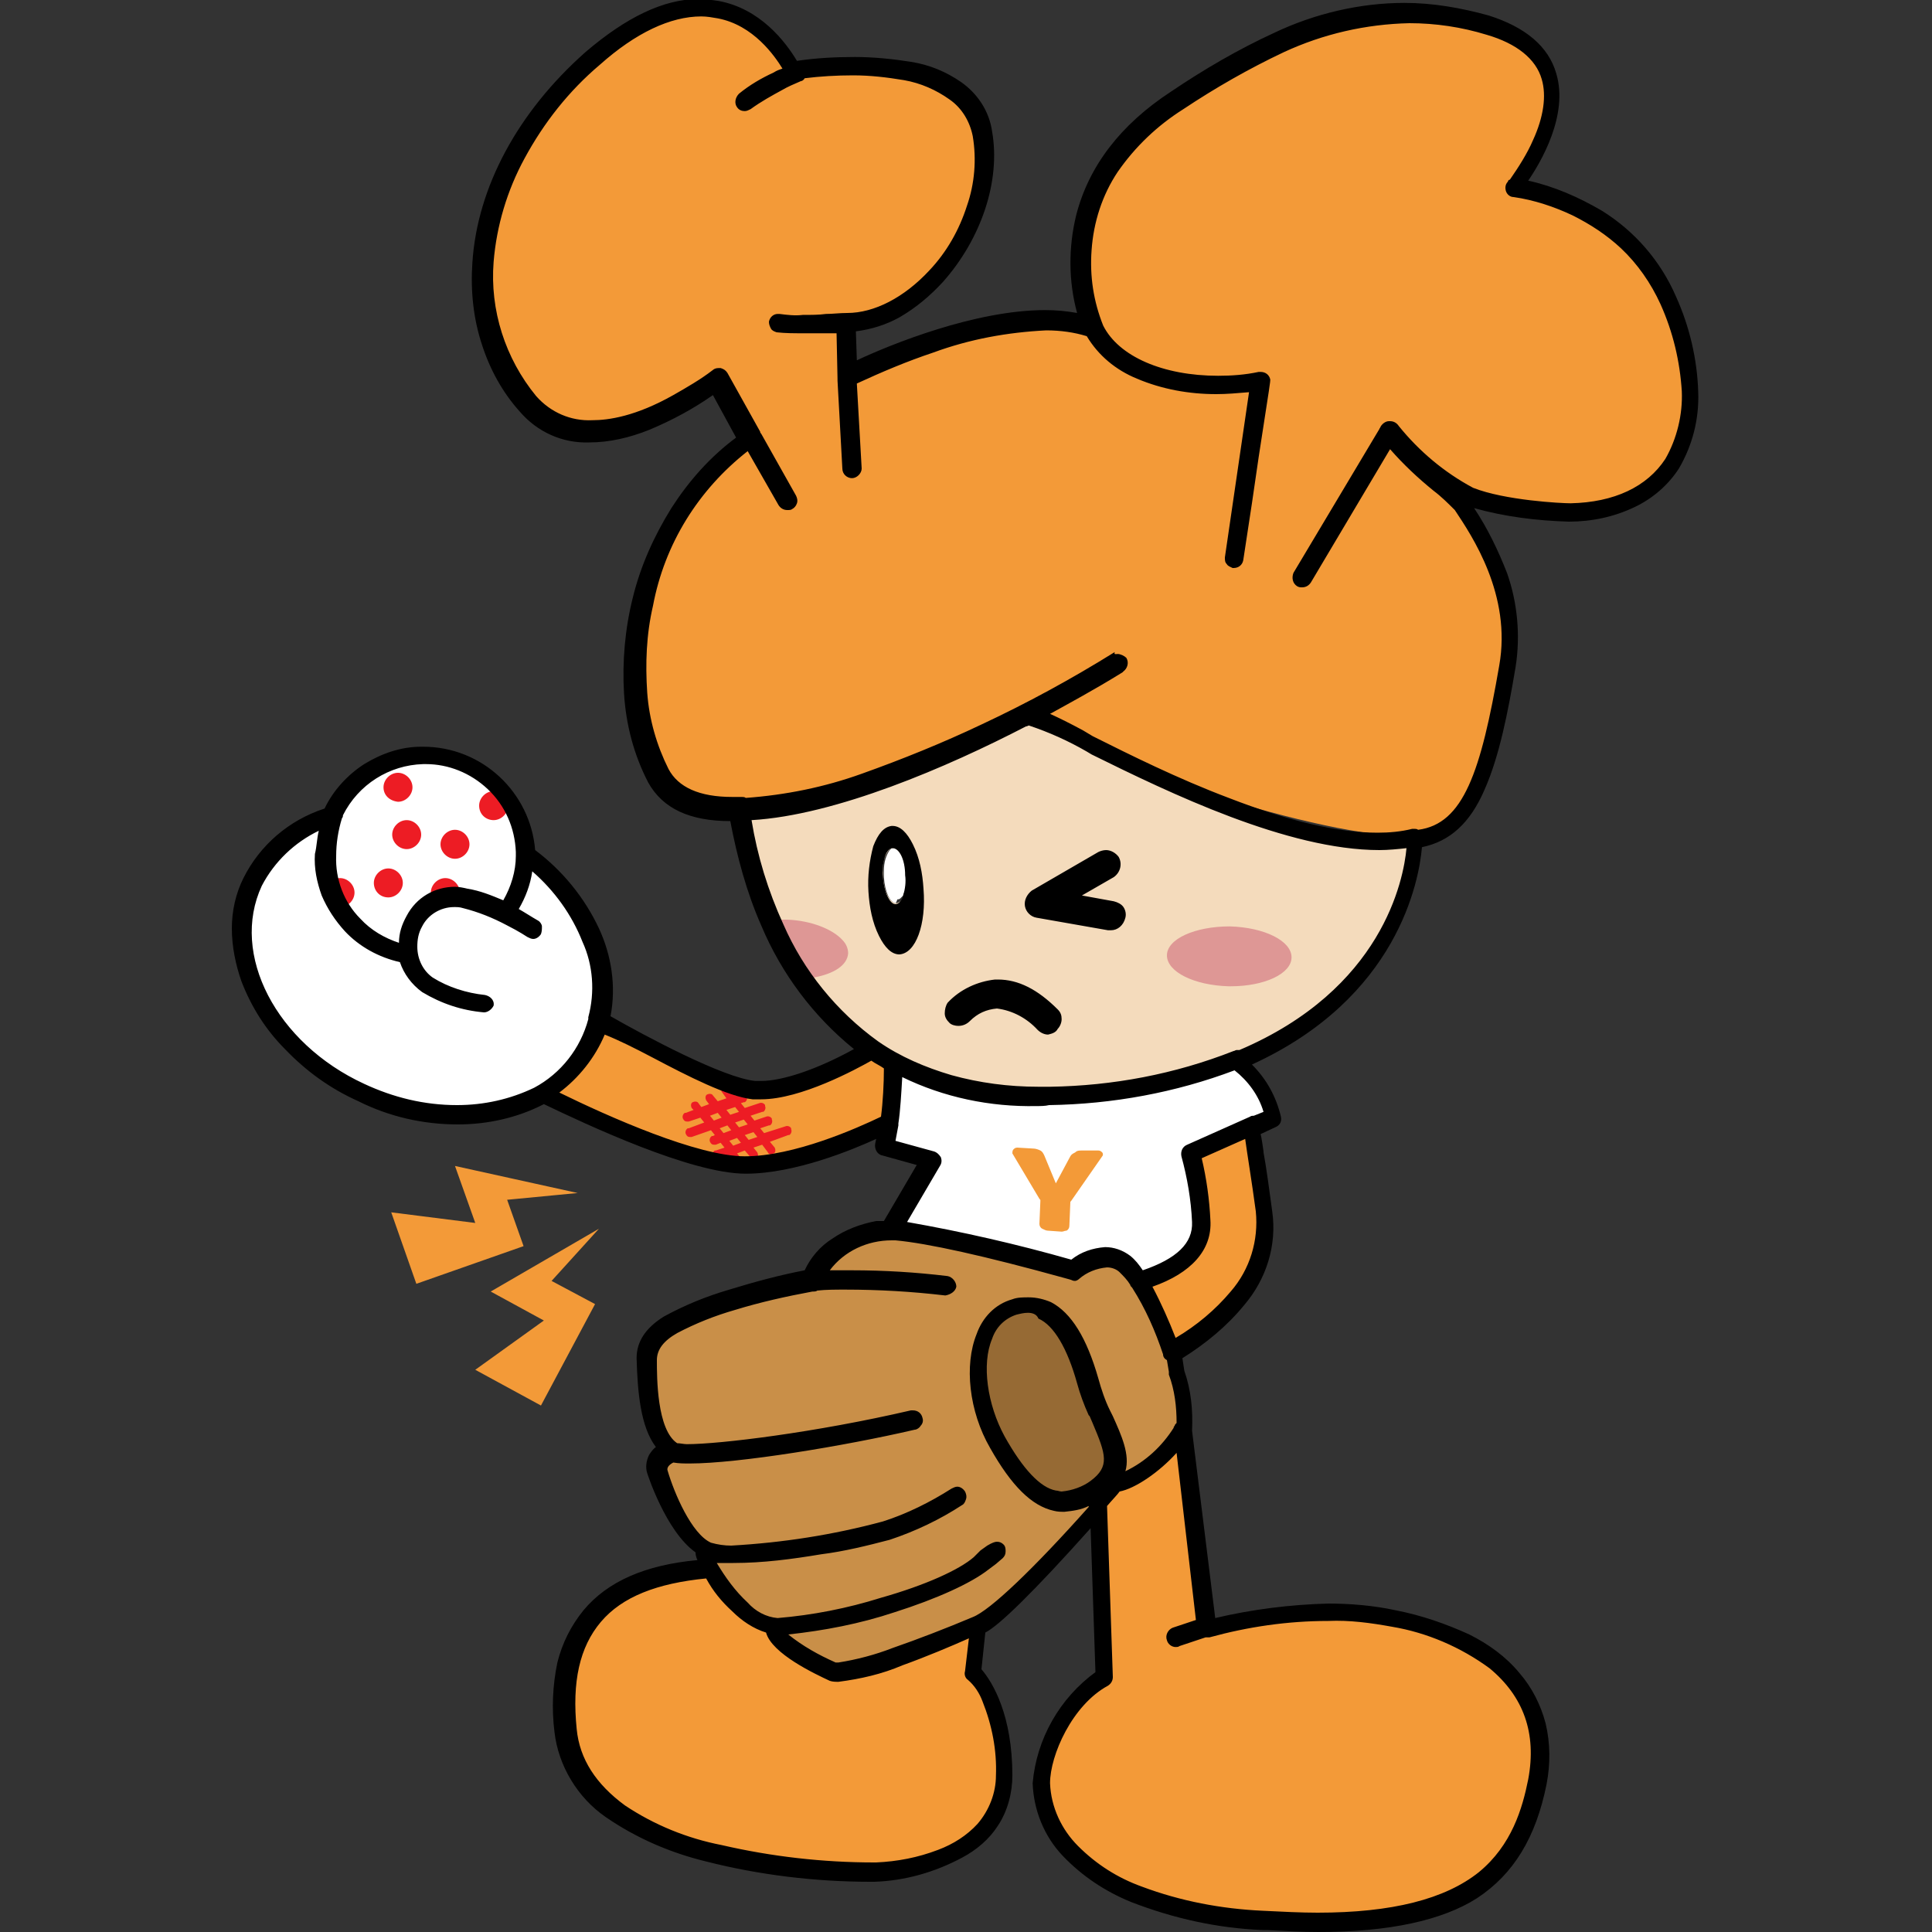 <svg version="1.1" id="レイヤー_1" xmlns="http://www.w3.org/2000/svg" x="0" y="0" viewBox="0 0 200 200" xml:space="preserve"><rect x="0" y="0" width="200" height="200" fill="#333333" stroke="none"/><path fill="none" d="M1121 628h200v200h-200z" transform="translate(-1121 -628)"/><path d="M1212.4 756.5l4.9-8.4-4.9-1.4 1.8-9.3c5.4 1.9 11.1 3 16.8 3.3 8.2.2 17.1-3.3 17.1-3.3 2.4 1.3 4.1 3.6 4.7 6.2l-8.6 3.9 3.7 11.3c-5.8 1.7-11.8 2.8-17.9 3.2h-.6c-7.7-.1-17-5.5-17-5.5zm-54.1-15.5c-9.8-4.5-14.6-14.3-11.1-21.8 1.6-3.3 4.6-5.8 8.2-6.8 1.7-3.8 5.5-6.3 9.7-6.3 5.7 0 10.4 4.6 10.5 10.3 6.7 5.1 9.7 12.9 6.8 19.2-2.4 5-7.8 7.7-14 7.7-3.6-.1-7-.8-10.1-2.3zm55.4-19.5c-.6-.1-1.1-1.2-1.2-2.7v-.7c0-.8.2-1.5.6-2.1l.1-.1c.1-.1.2-.1.3-.1.7 0 1.2 1.2 1.3 2.8v.9c0 .2-.1.4-.1.6 0 .2-.1.3-.2.5v.1l-.3.3c-.1.1-.2.1-.3.1-.2.5-.2.5-.2.4z" fill="#fff" transform="translate(-1121 -628)"/><path d="M1228.1 741.5c-5.9.2-11.8-1.5-16.8-4.7-3.9-2.7-7-6.2-9.2-10.4-1.8-3.3-3.1-6.8-3.9-10.4-.4-1.6-.6-3.1-.8-4.7.4.1.9.1 1.3.1 4.1 0 11.7-2.5 17.3-4.6 6.2-2.3 11.4-4.6 11.4-4.6 7.8 4.2 16 7.8 24.4 10.6 3.9 1.4 8 2.1 12.1 2.3 1.2.1 2.3-.1 3.4-.5-.1 2.7-.7 5.3-1.8 7.7-1.4 3.2-3.5 6.2-6.1 8.6-3.3 3.1-7.3 5.6-11.6 7.1-5.9 2.1-12.1 3.3-18.4 3.4-.3.1-.8.1-1.3.1zm-14.7-25.7c-.1 0-.3.1-.3.1-.6.7-.8 1.6-.7 2.5v.4c.1 1.5.7 2.6 1.3 2.7h.1c.3-.1.5-.2.6-.5.2-.4.3-.8.4-1.3v-1c-.1-1.7-.7-2.9-1.4-2.9z" fill="#f4dbbc" transform="translate(-1121 -628)"/><path d="M1251.6 826.8c-20.3-1.5-23-10.9-22.9-14.2.1-3.3 2.6-8.9 6.5-11.1l-1.3-39.5 2.4-.6-.1-.3s9.4-1 9.1-6.7c-.1-2.4-.5-4.7-1.1-7l6.5-2.9s.7 4.4 1.3 8.7c1.1 7.6-6.1 12.6-9.5 14.5l3.6 28.8s10-3 19.4-1.1c9.3 1.9 16.7 7.1 14.8 17-1.7 8.8-7.1 14.6-22.9 14.6-1.8 0-3.7 0-5.8-.2zm-72.4-19.7c-1.4-13.9 8.3-16.3 15.1-16.8 6.9-.5 17.4 4.8 17.4 4.8l6.1-36.4 8.2 2.6-4.7 39.8s3.2 2.8 3.2 10.7-9 9.9-13.2 10h-.6c-5.9 0-30.2-1.4-31.5-14.7zm-9-37.3l7.1-5.1-5.5-3 11.2-6.5-4.9 5.4 4.5 2.4-5.6 10.5-6.8-3.7zm-8.7-16.3l8.7 1.1-2.1-5.9 12.7 2.8-7.3.7 1.7 4.8-11.1 3.9-2.6-7.4zm68 1.9c-.2 0-.4-.1-.6-.2-.2-.1-.3-.3-.3-.5l.1-2.4c0-.1 0-.1-.1-.2l-2.8-4.7c0-.1 0-.3.1-.4.1-.1.2-.2.4-.2l1.7.1c.2 0 .5.1.7.2.2.1.3.3.4.5l1.2 2.9 1.5-2.8c.1-.2.3-.3.5-.4.2-.2.4-.2.7-.2h1.7c.2 0 .3.1.4.2.1.1.1.3 0 .4l-3.2 4.6c-.1.1-.1.1-.1.2l-.1 2.4c0 .2-.1.4-.3.5-.2 0-.3.1-.5.1l-1.4-.1zm-52.1-14.1c.9-.3 5.5-7.7 5.5-7.7s11.5 6.9 16.1 7.4c4.6.5 12.7-4.5 12.7-4.5l2.4.7-.9 6.8s-8.7 4.5-15.2 4.5-20.6-7.2-20.6-7.2zm50.2-39.4s-33 16.8-38.5 6.2-1.8-27.3 9.5-34.9l-3.4-6.1s-12.8 10.1-19.7 2.5-7.5-23.2 6.8-35.8c14.2-12.6 20.7 1.3 20.7 1.3s18.1-3.2 19.7 6.3c1.6 9.5-7 19.8-14.1 19.4l.1 5.7s16.4-8.2 25.3-5.2c0 0-3.3-17 8.8-23.5 9.9-5.4 18.9-11.8 32.1-7.8s2.7 16.8 2.7 16.8 11.6 1.3 16.1 11.7c4.8 11.1 2.2 21.5-10.1 21.9-.5 0-7.8-.3-11.2-2.1-3.5-1.8 6.8 6.6 4.8 18.1s-4.1 16.7-9.7 18c-.5.1-1 .1-1.6.1-8.7 0-34.8-8.4-38.3-12.6z" fill="#f39a38" transform="translate(-1121 -628)"/><path d="M1248.2 730.1c-3.6-.1-6.4-1.5-6.4-3.2s2.9-3 6.5-3c3.6.1 6.4 1.5 6.4 3.2 0 1.7-2.8 3-6.3 3h-.2zm-43-.9c-1.2-1.8-2.3-3.6-3.2-5.6-.1-.1-.1-.3-.2-.4h.7c2.5.1 4.7 1 5.7 2.1.4.4.6.9.6 1.4-.1 1.2-1.4 2.1-3.6 2.5z" fill="#de9795" transform="translate(-1121 -628)"/><path d="M1237.4 759c-1.5-1.3-3.6-.6-5.4.6 0 0-16.5-4.7-20.4-4.1-3.5.5-6.2 2.9-6.8 5.1-1.5.1-3 .3-4.4.8-7 2.5-12.7 3.5-12.7 7.2 0 3.8.4 8.1 2.7 9.5 0 0-2 .6-1.6 2.2.4 1.6 2.5 6.7 5.1 7.9-.7.4 2.7 7 6.7 7.8.3.1.7.1 1 .1l-.5.3c-.2 1.5 4.4 3.8 6.1 4.6s12.5-3.7 15.2-4.9c2.7-1.2 14.3-14.8 14.3-14.8 1.2.4 5.5-2.6 6.8-5.3 1.2-2.6-2.8-14.2-6.1-17z" fill="#c98f48" transform="translate(-1121 -628)"/><path d="M1225.9 763.1c3.5-1.1 6.1 1.9 7.7 7.6 1.5 5.3 5 8.4 1 11.2-3.4 2.4-6.5 2.2-10.4-4.9-3-5.2-2.7-12.5 1.7-13.9z" fill="#966a34" transform="translate(-1121 -628)"/><path d="M1197.7 749l-1-1.3-1.3.4c-.1-.1-.1-.1-.2-.1-.2 0-.3-.1-.4-.3-.1-.2 0-.5.2-.6h.1l.9-.3-.4-.5-.5.2h-.2c-.2 0-.3-.1-.4-.3-.1-.2 0-.5.2-.6h.1l.2-.1-.4-.5-2 .7h-.2c-.2 0-.3-.1-.4-.3-.1-.2 0-.5.2-.6h.1l1.6-.6-.4-.5-1.2.4h-.2c-.2 0-.3-.1-.4-.3-.1-.2 0-.5.2-.6h.1l.8-.3-.2-.2c-.1-.2-.1-.5.1-.6.2-.1.5-.1.6.1l.3.4.8-.3-.3-.4c-.1-.2-.1-.5.1-.6.2-.1.5-.1.6.1l.5.6.9-.3-.5-.7c-.1-.2-.1-.5.1-.6.2-.1.5-.1.6.1l.7.9.6-.2c.2-.1.5 0 .6.2v.1c.1.2 0 .5-.2.6h-.1l-.3.1.4.5 1.5-.5c.2-.1.5 0 .6.2v.1c.1.2 0 .5-.2.6h-.1l-1.2.4.4.5 1.2-.4c.2-.1.5 0 .6.2v.1c.1.2 0 .5-.2.6h-.1l-.9.3.4.5 2.2-.7c.2-.1.5 0 .6.2v.1c.1.2 0 .5-.2.6h-.1l-1.9.7.5.6c.1.2.1.5-.1.6-.1 0-.2.1-.3.1s-.3-.1-.3-.2l-.6-.8-.9.3.4.5c.1.2.1.5-.1.6-.1.1-.2.1-.3.1-.1 0-.3-.1-.3-.2l-.6-.7-.8.3.9 1.1c.1.2.1.5-.1.6-.1 0-.2.1-.3.1.1 0-.1-.1-.1-.2zm-1.2-2.9l.4.5.8-.3-.4-.5-.8.3zm1.6-.6l.4.5.9-.3-.4-.5-.9.3zm-2.6-.7l.4.5.8-.3-.4-.5-.8.3zm1.6-.6l.4.5.9-.3-.4-.5-.9.3zm-2.6-.7l.4.5.8-.3-.4-.5-.8.3zm1.7-.6l.4.5.9-.3-.4-.5-.9.3zm-30.6-22.5c0-.8.7-1.5 1.5-1.5s1.5.7 1.5 1.5-.7 1.5-1.5 1.5-1.5-.7-1.5-1.5zm-10.9 0c0-.8.7-1.5 1.5-1.5s1.5.7 1.5 1.5-.7 1.5-1.5 1.5-1.5-.7-1.5-1.5zm5-1c0-.8.7-1.5 1.5-1.5s1.5.7 1.5 1.5-.7 1.5-1.5 1.5c-.9 0-1.5-.7-1.5-1.5zm6.9-4c0-.8.7-1.5 1.5-1.5s1.5.7 1.5 1.5-.7 1.5-1.5 1.5-1.5-.7-1.5-1.5zm-5-1c0-.8.7-1.5 1.5-1.5s1.5.7 1.5 1.5-.7 1.5-1.5 1.5-1.5-.7-1.5-1.5zm9-3c0-.8.7-1.5 1.5-1.5s1.5.7 1.5 1.5-.7 1.5-1.5 1.5-1.5-.6-1.5-1.5zm-9.9-1.9c0-.8.7-1.5 1.5-1.5s1.5.7 1.5 1.5-.7 1.5-1.5 1.5c-.9-.1-1.5-.7-1.5-1.5z" fill="#ed1c24" transform="translate(-1121 -628)"/><path d="M1257.5 828c-1.7 0-3.5-.1-5.3-.2h-.5c-4.7-.2-9.2-1.2-13.6-2.9-2.7-1.1-5.1-2.7-7.1-4.8-1.9-2-3-4.7-3.1-7.5.4-4.6 2.8-8.8 6.5-11.5l-.5-14.9c-5.9 6.6-9.5 10.1-10.9 10.8l-.4 3.8c1.2 1.4 3.2 4.8 3.2 11 0 1.8-.5 3.7-1.5 5.2-.9 1.4-2.2 2.5-3.7 3.3-2.8 1.5-5.9 2.4-9.1 2.5h-.4c-5.7 0-11.5-.7-17-2.1-3.7-.9-7.2-2.4-10.4-4.6-2.9-2-4.9-5.3-5.3-8.8-.3-2.4-.2-4.8.3-7.2.5-2 1.4-3.8 2.7-5.4 2.5-3 6.4-4.7 11.8-5.2-.1-.2-.2-.5-.2-.8-3.1-2.2-5-8.2-5-8.2-.2-.6-.1-1.3.2-1.9.2-.3.4-.6.7-.8-1.6-2.1-1.9-5.7-2-9.2 0-1.7.9-3.1 2.8-4.3 2.2-1.2 4.4-2.1 6.8-2.8 2.6-.8 5.2-1.5 7.8-2 .6-1.3 1.6-2.5 2.9-3.3 1.3-.9 2.9-1.5 4.5-1.8h.8l3.4-5.8-3.6-1c-.5-.1-.8-.7-.7-1.2l.1-.5c-2.4 1.1-8.4 3.6-13.5 3.6-5.7 0-16.5-5.1-20.9-7.2-2.7 1.4-5.8 2.1-8.9 2.1-3.6 0-7.1-.8-10.3-2.4-2.9-1.3-5.4-3.1-7.6-5.4-2-2-3.5-4.4-4.5-7-.6-1.7-1-3.6-1-5.5 0-1.8.4-3.6 1.2-5.2 1.7-3.4 4.7-6 8.4-7.2.9-1.9 2.4-3.5 4.1-4.6 1.8-1.1 3.8-1.8 5.9-1.8h.2c6.1 0 11.1 4.7 11.6 10.7 2.8 2.1 5.1 4.9 6.6 8.1 1.3 2.8 1.8 6 1.2 9.1 3.5 2 11.7 6.4 15 6.7h.6c2.2 0 5.8-1.2 9.6-3.3-4.2-3.4-7.5-7.8-9.6-12.8-1.5-3.4-2.5-7.1-3.2-10.8-4.2 0-7-1.3-8.5-4-1.5-2.9-2.3-6-2.5-9.2-.2-3.3.1-6.7.9-9.9.8-3.3 2.2-6.4 4-9.3 1.8-2.8 4-5.3 6.7-7.3l-2.4-4.4c-2 1.4-4.2 2.6-6.6 3.6-2 .8-4.1 1.3-6.2 1.3-2.8.1-5.4-1.1-7.2-3.2-1.8-2-3.1-4.4-3.9-6.9-.9-2.7-1.2-5.6-1-8.5.5-7.8 4.7-15.6 11.7-21.8 4.2-3.6 8.1-5.5 11.7-5.5.7 0 1.4.1 2.1.2 4.3.8 6.9 4.2 8.1 6.2 2-.3 4-.4 6-.4 1.9 0 3.9.2 5.8.5s3.6 1 5.2 2.1c1.7 1.2 2.9 3 3.2 5.1.9 5.1-1.1 11.1-5.1 15.6-1.3 1.4-2.7 2.6-4.4 3.6-1.4.8-3 1.3-4.6 1.5l.1 3c3.4-1.6 12.2-5.2 19.5-5.2 1.1 0 2.2.1 3.3.3-.9-3.3-.9-6.8-.1-10.1 1.3-5.1 4.6-9.4 9.8-12.8 3.4-2.3 7-4.4 10.7-6.1 4.2-2 8.9-3.1 13.5-3.1 2.9 0 5.8.5 8.7 1.3 3.8 1.2 6.2 3.2 7 6 1.3 4.3-1.6 9.2-2.9 11.1 2.7.6 5.2 1.7 7.6 3.1 3.4 2.1 6.1 5.2 7.7 8.9 1.4 3.1 2.2 6.5 2.3 9.9.1 2.8-.6 5.5-2 7.9-1.1 1.7-2.7 3.1-4.6 4-2.1 1-4.4 1.5-6.8 1.5-3.3-.1-6.6-.5-9.8-1.4 1.4 2.1 2.5 4.4 3.4 6.7 1.1 3.1 1.4 6.5.9 9.7-.8 4.8-1.7 9.3-3.2 12.7-1.5 3.5-3.6 5.4-6.5 6-.3 3.5-2.5 15.6-17.6 22.5 1.5 1.5 2.5 3.3 3 5.4.1.5-.1.9-.6 1.1l-1.5.7c.1.4.2 1.1.3 1.8v.1c.3 1.6.6 3.9.9 6.1.5 3.5-.6 7-2.9 9.7-1.8 2.2-4 4-6.4 5.5l.2 1.3c.7 2 .9 4.1.8 6.2l2.4 19.4c3.8-.9 7.8-1.4 11.7-1.5 2.3 0 4.7.2 7 .7 2.6.5 5.2 1.4 7.6 2.5 2 1 3.8 2.3 5.2 4 1.3 1.5 2.2 3.3 2.7 5.2.5 2.1.5 4.2.1 6.3-1.1 5.5-3.4 9.3-7.2 11.8-3.6 2.3-9.1 3.5-16.4 3.5zm-14.7-49.6c-1.8 2-4.3 3.7-5.9 4-.2.3-.7.8-1.3 1.5l.6 17.7c0 .4-.2.7-.5.9-3.7 2-6 7.2-6 10.1.1 2.5 1.2 4.8 2.9 6.5 1.9 1.9 4.1 3.3 6.6 4.2 4 1.5 8.2 2.3 12.5 2.5 2 .1 4 .2 5.7.2 7.7 0 13.2-1.4 16.7-4.2 3.4-2.8 4.5-6.6 5.1-9.6.9-4.8-.5-8.6-4-11.5-3-2.2-6.5-3.7-10.1-4.3-2.2-.4-4.4-.7-6.6-.6-4.2 0-8.3.6-12.3 1.7h-.4l-2.7.9c-.1.1-.3.1-.4.1-.4 0-.8-.3-.9-.7-.2-.5.1-1.1.6-1.3l2.4-.8-2-17.3zm-48.7 13c-5.1.5-8.7 1.9-10.9 4.5-2.2 2.6-3 6.2-2.5 11.1.3 3.1 2 5.7 5 7.9 3 2 6.4 3.4 10 4.1 5.2 1.2 10.5 1.8 15.8 1.8h.2c2.2-.1 4.3-.5 6.4-1.3 1.6-.6 3-1.5 4.1-2.7 1.2-1.4 1.9-3.2 1.9-5 .1-2.6-.4-5.2-1.4-7.7-.3-.8-.8-1.6-1.5-2.2-.3-.2-.4-.6-.3-.9l.4-3.4c-1.8.8-4.4 1.9-6.9 2.8-2.1.9-4.3 1.4-6.6 1.7-.3 0-.6 0-.9-.1-1.5-.7-6-2.8-6.6-5-1.3-.4-2.5-1.2-3.5-2.2-1.1-1-2-2.1-2.7-3.4zm30.1-3.8c.3 0 .5.1.7.3.2.2.2.5.2.7 0 .3-.1.5-.3.7l-.7.6-.8.6c-1.8 1.4-5.3 3-9.7 4.4-3.6 1.2-7.3 1.9-11 2.3 1.5 1.2 3.1 2.1 4.9 2.9h.3c1.9-.3 3.8-.8 5.6-1.5 2.6-.9 5.7-2.1 8.3-3.2 1.8-.7 6.3-5 12-11.4v-.1c-.8.4-1.6.5-2.5.6-.4 0-.7 0-1.1-.1-2.3-.5-4.4-2.6-6.6-6.5-2.2-3.8-2.7-8.6-1.4-11.8.6-1.7 1.9-3.1 3.7-3.6.5-.2 1.1-.2 1.7-.2.8 0 1.6.2 2.3.5 2.1 1.1 3.7 3.7 4.9 7.9.3 1.1.7 2.3 1.2 3.3l.3.6c.9 2 1.8 4 1.3 5.7 2.1-1 3.8-2.6 5-4.5 0-.1 0-.1.1-.2 0-.1.1-.2.2-.3 0-1.7-.2-3.4-.8-5v-.3l-.2-1.2c-.2-.1-.4-.3-.4-.6-.8-2.4-1.8-4.7-3.2-6.9-.1-.1-.2-.2-.2-.3-.3-.5-.7-.9-1.1-1.3-.3-.3-.8-.5-1.3-.5-1.1.1-2.1.5-2.9 1.2-.1.1-.3.2-.4.2-.1 0-.2 0-.4-.1 0 0-.3-.1-.7-.2-8.3-2.3-14.2-3.6-17.5-3.9h-.4c-2.5 0-4.9 1.1-6.4 3.1h2.3c3.3 0 6.6.2 9.9.6.5.1.9.6.9 1.1-.1.5-.6.8-1.1.9h-.1c-3.4-.4-6.8-.6-10.3-.6-1 0-2 0-2.9.1-.1.1-.3.1-.5.1-2.7.5-5.4 1.1-8 1.9-2.1.6-4.1 1.4-6 2.4-1.4.8-2.1 1.7-2.1 2.8 0 1.8 0 7.2 2.1 8.6.3 0 .7.1 1 .1 3.4 0 13.3-1.2 23.2-3.5h.2c.5 0 .9.3 1 .8.1.3 0 .6-.2.8-.1.2-.4.4-.6.4-7.3 1.7-18.3 3.5-23.3 3.5-.6 0-1.1 0-1.7-.1-.2.1-.7.4-.6.8.7 2.4 2.5 6.6 4.5 7.5.7.2 1.4.3 2.1.3 5.3-.3 10.5-1.1 15.7-2.5 2.5-.8 4.9-2 7.1-3.4.2-.1.4-.2.6-.2.3 0 .6.2.8.5.1.2.2.5.1.8-.1.3-.2.5-.4.6-2.3 1.5-4.8 2.7-7.5 3.6-2.3.6-4.7 1.2-7.1 1.5-3 .5-6 .9-9.1.9h-1.7c.9 1.5 1.9 2.9 3.2 4.1.8.9 1.9 1.5 3.1 1.6 3.6-.3 7.2-1 10.7-2.1 4.6-1.3 8.1-2.9 9.6-4.2l.3-.3.3-.3.1-.1.7-.5c.5-.3.8-.4 1-.4zm3.2-23.7c-.4 0-.8.1-1.2.2-1.2.4-2.1 1.3-2.5 2.5-1.1 2.6-.5 6.8 1.3 10.1 1.9 3.4 3.7 5.3 5.3 5.6.2 0 .4.1.6.1 1.1-.1 2.2-.5 3-1.1 2-1.5 1.6-2.7.2-6-.1-.2-.2-.5-.3-.7l-.1-.1c-.5-1.1-.9-2.2-1.2-3.3-1-3.6-2.4-6-4-6.7-.2-.5-.7-.6-1.1-.6zm22.5-18l-4.5 2c.5 2.1.8 4.3.9 6.4.2 3.1-2 5.5-6 6.9.9 1.7 1.7 3.5 2.4 5.3 2.2-1.3 4.1-2.9 5.7-4.8 2-2.3 2.9-5.3 2.6-8.3-.4-3-.9-6-1.1-7.5zm-14.5 11.2c.9 0 1.8.3 2.6.9.5.4.9.9 1.3 1.5 3.5-1.2 5.2-2.8 5.1-5-.1-2.3-.5-4.6-1.1-6.8-.1-.5.1-1 .6-1.2l6.5-2.9c.1-.1.3-.1.4-.1l1-.4c-.5-1.7-1.6-3.2-3-4.3-6.1 2.3-12.6 3.5-19.2 3.6-.4.1-.9.1-1.3.1-4.8.1-9.6-.9-13.9-3-.1 1.7-.2 3.5-.4 4.8v.2l-.3 1.6 4 1.1c.3.1.5.3.7.6.1.3.1.6-.1.9l-3.4 5.8c5.7 1 11.4 2.3 17 3.9 1-.8 2.2-1.2 3.5-1.3zm-51.8-22c-1 2.4-2.7 4.5-4.7 6 5.1 2.5 14.3 6.6 19.2 6.6 5.1 0 11.6-2.9 14.1-4.1.2-1.5.3-3.5.3-4.9v-.1c-.4-.3-.9-.5-1.3-.8-1.6.9-7.3 4-11.4 4h-.9c-2.6-.3-6.7-2.4-10.3-4.3-1.9-1-3.5-1.8-5-2.4zM1154 714c-2.5 1.2-4.6 3.2-5.9 5.7-3.3 7.1 1.5 16.3 10.6 20.5 3 1.4 6.2 2.2 9.6 2.2 2.8 0 5.5-.6 8-1.8 2.8-1.5 4.8-4.1 5.6-7.1v-.2c.7-2.6.5-5.4-.6-7.8-1.1-2.8-2.9-5.3-5.2-7.3-.2 1.4-.7 2.7-1.4 3.9.7.4 1.3.8 2 1.2.2.1.4.4.4.6 0 .3 0 .5-.1.8-.2.3-.5.5-.8.5-.2 0-.4-.1-.6-.2 0 0-.9-.6-2.1-1.2-1.5-.8-3-1.4-4.6-1.8-.3-.1-.6-.1-.9-.1-1.4 0-2.7.8-3.3 2-.4.7-.5 1.4-.5 2.1 0 1.3.6 2.5 1.6 3.2 1.6 1 3.5 1.6 5.4 1.8.5.1 1 .5.9 1.1-.2.4-.6.7-1 .7-2.3-.2-4.4-.9-6.4-2.1-1.1-.8-1.9-1.9-2.3-3.1-2.2-.5-4.2-1.6-5.7-3.2-1-1.1-1.8-2.3-2.4-3.7-.5-1.4-.8-2.8-.7-4.3.2-.8.2-1.6.4-2.4zm73.2-10.8c-8.1 4.2-19.7 9.2-28.4 9.7.6 3.7 1.7 7.3 3.3 10.8 2.1 4.8 5.5 9 9.8 12.1 2.3 1.6 4.9 2.7 7.6 3.5 2.9.8 5.9 1.2 9 1.2h1.2c6.5-.1 12.9-1.3 19-3.7.1 0 .2-.1.3-.1h.3c14.8-6.3 17-17.6 17.3-20.9-.9.1-1.9.2-2.8.2-9.5 0-21.7-5.9-29.8-9.9l-.5-.3c-1.9-1.1-3.9-2-6-2.7-.2.1-.3.1-.3.1zm-62.1 3.9h-.3c-3.5.1-6.7 2.1-8.3 5.3 0 .1 0 .2-.1.3-.4 1.3-.6 2.6-.6 3.9-.1 2.4.8 4.8 2.5 6.5 1.1 1.2 2.5 2 4 2.5 0-1 .3-1.9.8-2.8 1-1.9 2.9-3 5-3 .4 0 .9.1 1.3.2 1.3.2 2.5.7 3.7 1.2.8-1.4 1.3-3 1.3-4.6v-.4c-.1-2.5-1.1-4.8-2.9-6.5-1.8-1.7-4.1-2.6-6.4-2.6zm71.6-11.4c.3 0 .7.2.9.4.3.5.1 1.1-.3 1.4l-.1.1c-2.9 1.8-5.7 3.3-7.5 4.3.9.4 2.1 1 3.4 1.7l.5.3.5.3.2.1c3.6 1.8 8.6 4.3 13.9 6.3 6.2 2.4 11.3 3.6 15.4 3.6 1.2 0 2.4-.1 3.6-.4h.2c.1 0 .3 0 .4.1 4.7-.6 6.5-6 8.4-17 1.3-7.3-2.8-13.4-4.6-16.1-.7-.7-1.4-1.4-2.2-2-1.6-1.3-3.1-2.7-4.5-4.3l-8.2 13.8c-.2.3-.5.5-.9.5-.2 0-.3 0-.5-.1-.5-.3-.6-.9-.4-1.4l8.9-14.9c0-.1.1-.1.1-.2.1-.2.3-.4.5-.5.2-.1.3-.1.5-.1.4 0 .7.2.9.5 2.1 2.6 4.7 4.8 7.7 6.4 3.3 1.3 9.1 1.6 10.1 1.6 4.5-.1 7.9-1.7 9.8-4.6 1.2-2.1 1.8-4.6 1.7-7-.2-3.1-.9-6.1-2.2-9-1-2.2-2.4-4.2-4.1-5.8-1.5-1.4-3.2-2.5-5-3.4-1.9-.9-4-1.6-6.1-1.9-.4 0-.7-.3-.8-.6-.1-.3-.1-.7.2-1 0-.1.1-.2.2-.2.9-1.3 1.8-2.7 2.4-4.1 1.1-2.4 1.4-4.6.9-6.3-.6-2.1-2.6-3.7-5.7-4.6-2.6-.8-5.3-1.2-8-1.2-4.5.1-8.9 1.1-13 3-3.6 1.7-7.1 3.7-10.4 5.9-2.7 1.7-5 3.9-6.8 6.5-1.6 2.4-2.5 5.2-2.7 8.1-.2 2.7.2 5.3 1.2 7.8 1.6 3.2 6.2 5.2 11.9 5.2 1.4 0 2.8-.1 4.2-.4h.2c.5 0 .9.3 1 .8 0 .2 0 .3-1.2 8-.4 2.8-.9 6.2-1.6 10.7-.1.5-.5.8-1 .8h-.1c-.2-.1-.5-.2-.6-.4-.2-.2-.2-.4-.2-.7l2.5-17.1c-1.2.1-2.3.2-3.4.2-2.8 0-5.6-.5-8.2-1.6-2.2-.9-4-2.4-5.2-4.4-1.3-.4-2.7-.6-4.2-.6-4 .2-7.9.9-11.7 2.3-2.7.9-5.3 2-7.9 3.2l.5 8.8c0 .5-.5 1-1 1s-1-.4-1-1l-.5-9.1v-.2l-.1-4.7h-3.5c-.9 0-1.8 0-2.7-.1-.3-.1-.5-.2-.6-.4-.1-.2-.2-.4-.2-.7.1-.5.5-.8.9-.8h.2c.8.1 1.6.2 2.4.1.8 0 1.7 0 2.4-.1.7 0 1.4-.1 2.2-.1 2.8 0 5.9-1.6 8.5-4.4 1.8-1.9 3.1-4.2 3.9-6.7.8-2.3 1-4.8.6-7.2-.3-1.5-1.1-2.9-2.4-3.8-1.4-1-3-1.7-4.7-2-1.8-.3-3.5-.5-5.3-.5-1.7 0-3.4.1-5 .3-.1.2-.3.3-.4.3-.7.3-1.4.6-1.9.9-1.1.6-2.2 1.2-3.3 2-.2.1-.4.2-.6.2-.3 0-.6-.1-.8-.4-.3-.4-.2-1 .2-1.4 1.1-.9 2.3-1.6 3.6-2.2.3-.2.6-.3.9-.4-.8-1.3-3-4.5-6.7-5.2-.6-.1-1.1-.2-1.7-.2-3.2 0-6.8 1.7-10.5 5-3.2 2.7-5.8 6-7.8 9.7-1.8 3.3-2.9 7-3.2 10.7-.4 5 1.2 10 4.4 13.9 1.5 1.7 3.6 2.6 5.8 2.5 1.7 0 4.5-.4 8.4-2.6 1.4-.8 2.8-1.6 4.1-2.6.1-.1.3-.2.6-.2h.2c.3.1.5.2.7.5l3.4 6.1c0 .1 0 .1.1.2l3.6 6.4c.1.2.2.5.1.8-.1.3-.3.5-.5.6-.1.1-.3.1-.5.1-.4 0-.7-.2-.9-.5l-3.2-5.6c-5.1 4-8.6 9.6-9.8 16-.7 3-.8 6-.6 9 .2 2.8 1 5.5 2.2 7.9 1 1.9 3.2 2.9 6.6 2.9h1c.1 0 .3 0 .4.1 4.1-.3 8.1-1.1 12-2.5 4.2-1.5 8.4-3.2 12.4-5.1 4.7-2.2 9.3-4.7 13.8-7.5-.1.3.1.2.3.2zm-7.2 39.4c-.4 0-.8-.2-1.1-.5-1.1-1.2-2.6-2-4.2-2.2-1.1.1-2 .5-2.8 1.3-.3.3-.7.5-1.2.5-.3 0-.7-.1-.9-.3-.3-.3-.5-.6-.5-1s.1-.8.3-1.1c1.3-1.4 3.1-2.2 4.9-2.4h.3c2.1 0 4.1 1 6.2 3.1.3.3.4.6.4 1s-.2.8-.4 1c-.2.4-.6.5-1 .6zm-15.4-8.3c-.8 0-1.5-.7-2.1-1.9-.7-1.4-1-3-1.1-4.6-.1-1.6.1-3.2.5-4.7.5-1.3 1.1-2 1.9-2.1h.1c.8 0 1.5.7 2.1 1.9.7 1.4 1 3 1.1 4.6.3 3.7-.8 6.7-2.5 6.8.1 0 .1 0 0 0zm-.7-11c-.3 0-.6.3-.8.9-.2.7-.3 1.4-.2 2.1.1 1.5.7 2.8 1.3 2.8.3 0 .6-.3.8-.9.2-.7.3-1.4.2-2.1 0-1.6-.6-2.8-1.3-2.8zm22.6 8.5h-.3l-7.4-1.3c-.6-.1-1.1-.6-1.2-1.2-.1-.6.2-1.2.7-1.6l6.9-4c.2-.1.5-.2.8-.2.5 0 1 .3 1.3.7.4.7.2 1.6-.5 2.1l-3.3 1.9 3.3.6c.4.1.8.3 1 .6.2.3.3.7.2 1.1-.2.8-.8 1.3-1.5 1.3z" transform="translate(-1121 -628)"/></svg>